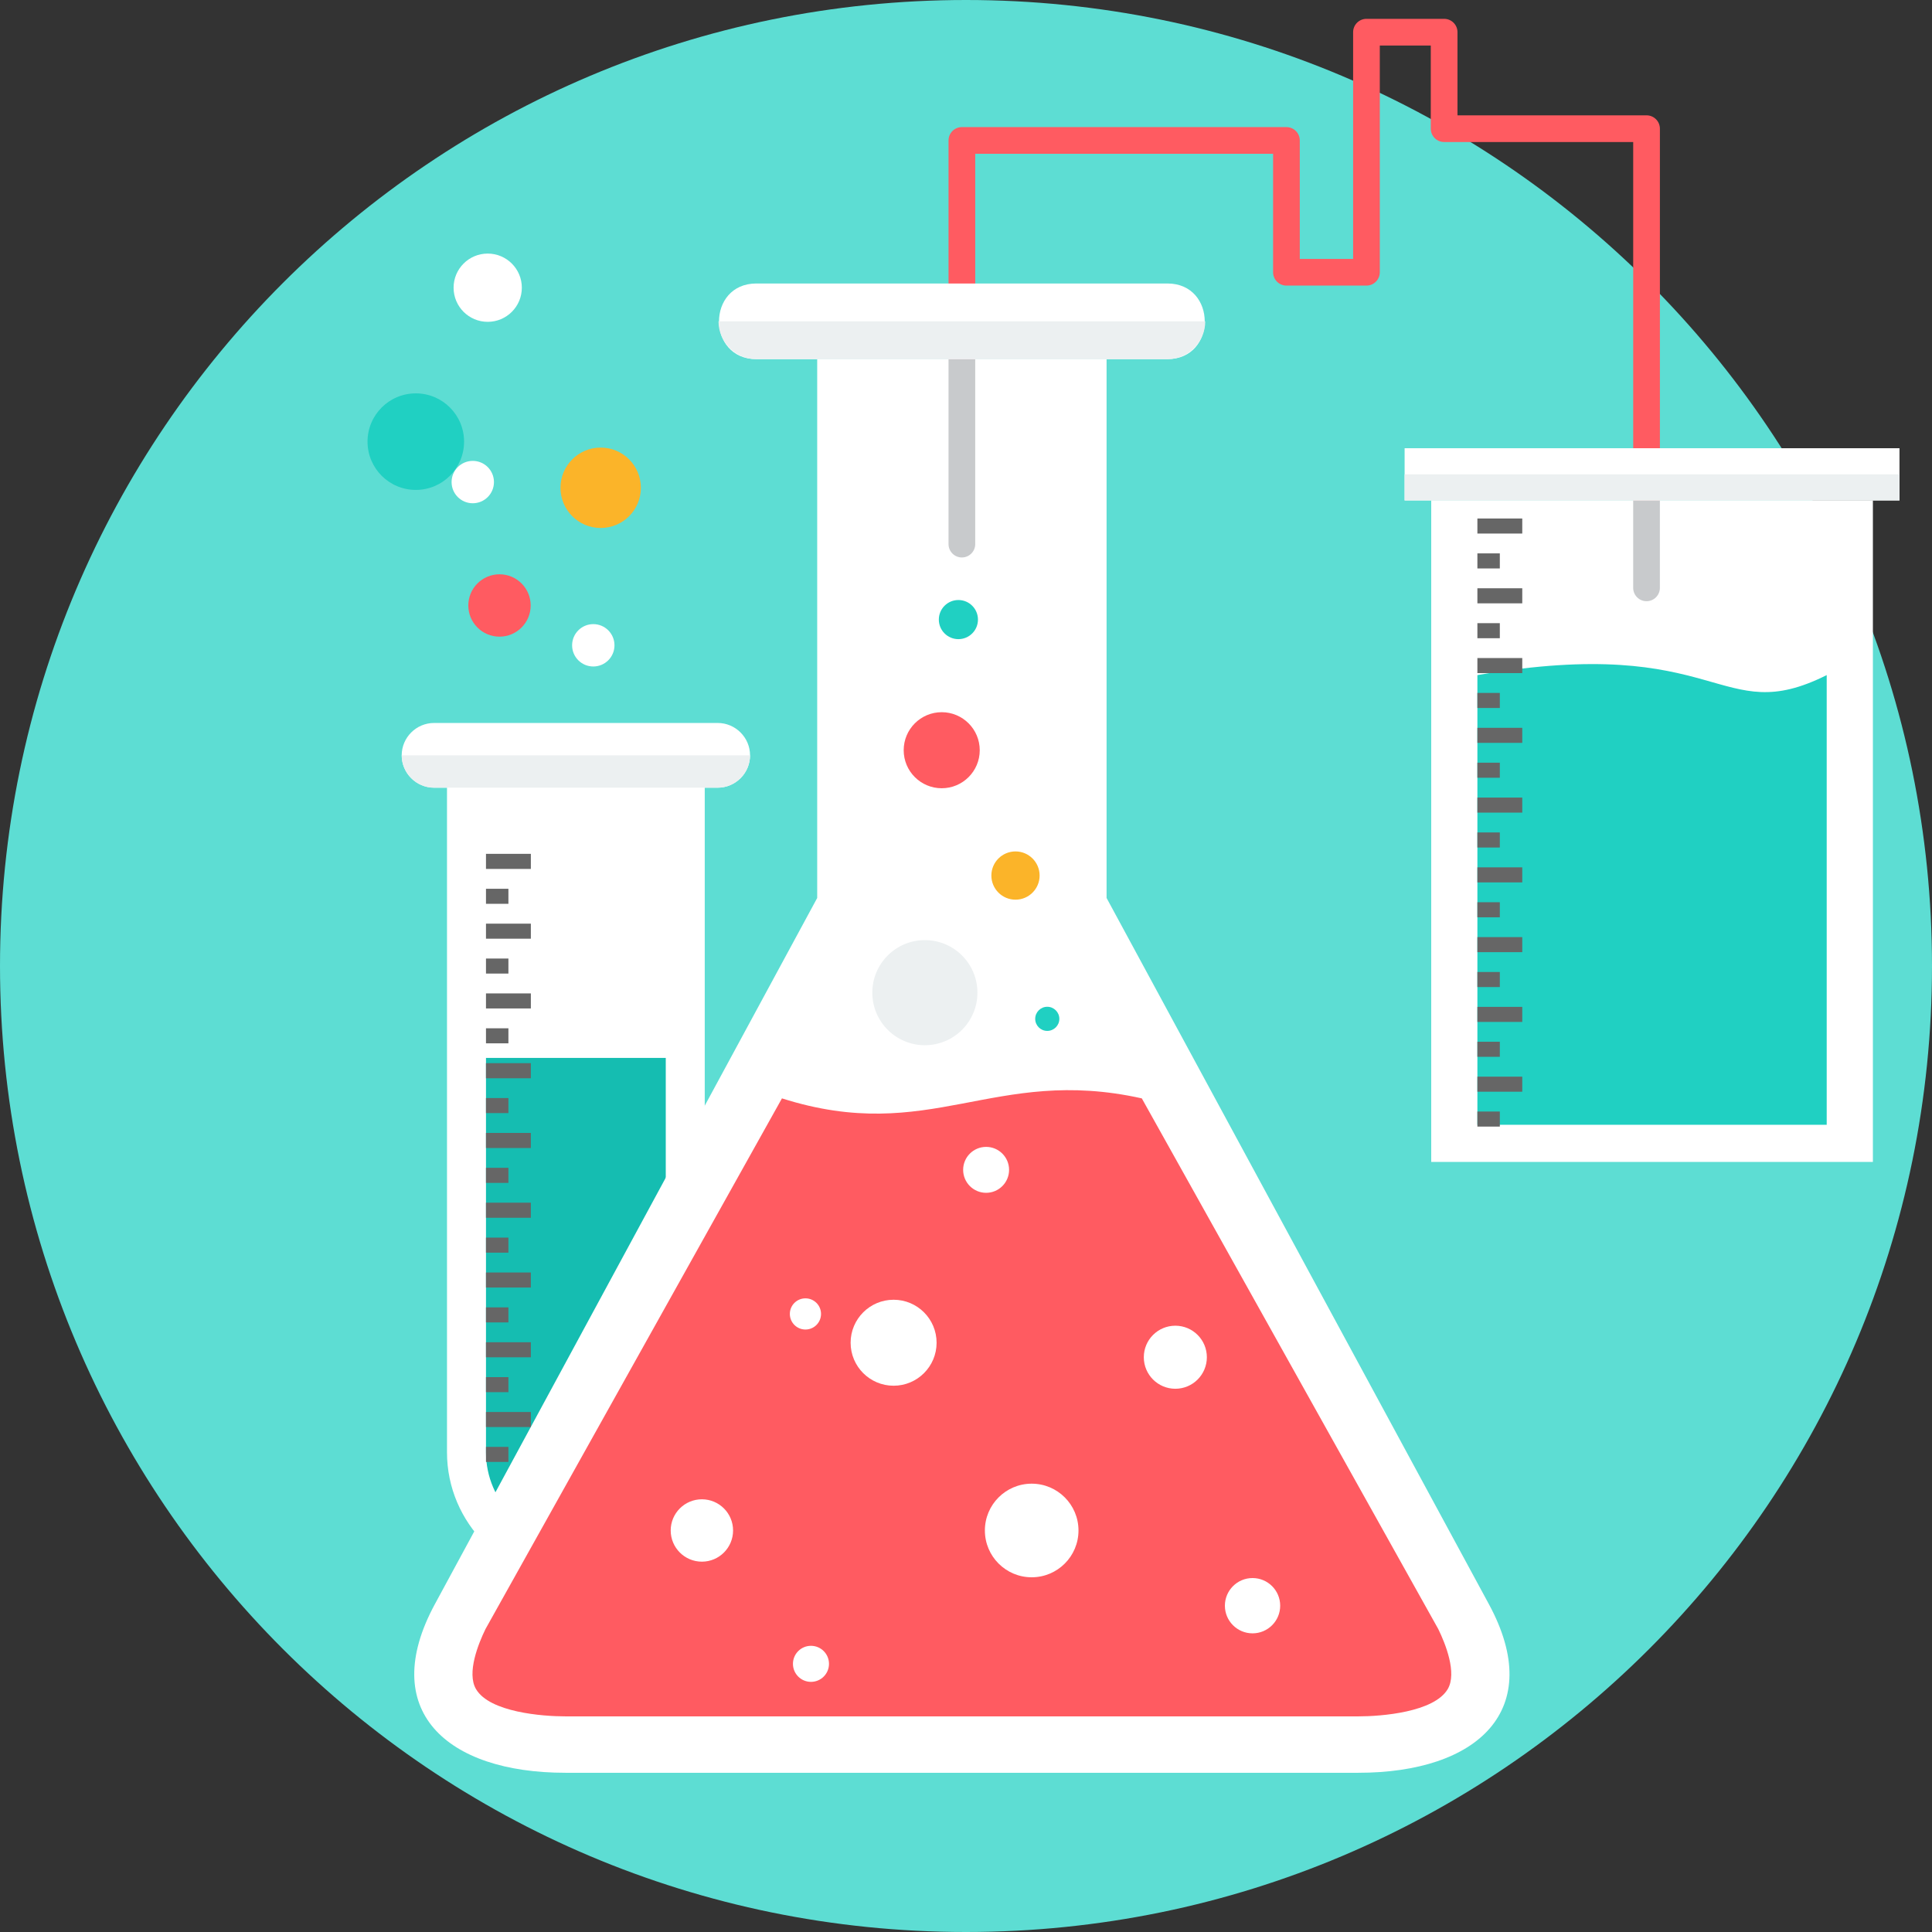 <?xml version="1.0" encoding="iso-8859-1"?>
<!-- Generator: Adobe Illustrator 19.0.0, SVG Export Plug-In . SVG Version: 6.00 Build 0)  -->
<svg xmlns="http://www.w3.org/2000/svg" version="1.1" width="150" height="150"><rect width="100%" height="100%" fill="#333333" stroke="none"/><svg xmlns:xlink="http://www.w3.org/1999/xlink" version="1.1" id="Layer_1" x="0" y="0" viewBox="0 0 512 512" style="enable-background:new 0 0 512 512;" xml:space="preserve" width="150" height="150">
<path style="fill:#5DDDD3;" d="M255.999,0c141.386,0,256,114.614,256,256s-114.614,256-256,256C114.615,512,0.001,397.386,0.001,256  C0.001,114.612,114.615,0,255.999,0z"/>
<path style="fill:#FFFFFF;" d="M118.461,200.171h68.304v184.711c0,18.781-15.368,34.153-34.153,34.153s-34.153-15.368-34.153-34.153  V200.171H118.461z"/>
<path style="fill:#15BDB1;" d="M128.79,280.364v104.518c0,13.081,10.74,23.823,23.821,23.823c13.084,0,23.823-10.74,23.823-23.823  V280.364H128.79z"/>
<path style="fill:#FFFFFF;" d="M115.032,191.594h75.163c4.718,0,8.577,3.858,8.577,8.577v0.002c0,4.718-3.858,8.575-8.577,8.575  h-75.163c-4.718,0-8.577-3.858-8.577-8.575v-0.002C106.455,195.453,110.314,191.594,115.032,191.594z"/>
<path style="fill:#ECF0F1;" d="M198.772,200.171v0.002c0,4.718-3.858,8.575-8.577,8.575h-75.163c-4.718,0-8.577-3.858-8.577-8.575  v-0.002H198.772z"/>
<g>
	<path style="fill:#FFFFFF;" d="M293.254,95.181v142.792l101.33,187.171c15.176,28.03-2.952,44.661-34.625,44.661H254.91H149.856   c-31.673,0-49.81-16.607-34.625-44.661l101.335-187.171V95.181H293.254z"/>
	<path style="fill:#FFFFFF;" d="M496.336,132.621v175.303H379.289V132.621C364.149,132.621,504.476,132.621,496.336,132.621z"/>
</g>
<path style="fill:#FF5B61;" d="M432.814,132.621V37.637h-50.105c-1.951,0-3.537-1.585-3.537-3.537V12.063h-13.511v60.086  c0,1.951-1.583,3.537-3.534,3.537h-21.208c-1.951,0-3.537-1.585-3.537-3.537V40.754h-78.936v54.427h-7.073V37.22  c0-1.951,1.585-3.537,3.537-3.537h86.009c1.953,0,3.537,1.585,3.537,3.537v31.395h14.135V8.528c0-1.951,1.583-3.537,3.537-3.537  h20.584c1.951,0,3.537,1.585,3.537,3.537v22.037h50.105c1.951,0,3.537,1.583,3.537,3.537v98.521h-7.073L432.814,132.621z"/>
<g>
	<path style="fill:#C8CACC;" d="M439.885,155.79c0,1.951-1.585,3.537-3.537,3.537s-3.537-1.585-3.537-3.537v-23.166h7.073V155.79z"/>
	<path style="fill:#C8CACC;" d="M258.444,95.181v49.016c0,1.951-1.585,3.537-3.537,3.537c-1.951,0-3.537-1.585-3.537-3.537V95.181   H258.444z"/>
</g>
<path style="fill:#FF5B61;" d="M207.226,291.081L128.66,431.715c-1.887,3.861-5.031,11.659-2.509,15.921  c3.631,6.136,17.603,7.221,23.704,7.221H359.96c6.103,0,20.066-1.087,23.702-7.227c2.52-4.262-0.615-12.054-2.507-15.915  l-78.565-140.634c-39.273-8.731-56.089,12.475-95.362,0H207.226z"/>
<path style="fill:#FFFFFF;" d="M379.289,118.79h-7.051v13.831h131.146V118.79h-7.051H379.287H379.289z"/>
<path style="fill:#20D0C2;" d="M391.524,178.908c64.908-11.172,63.843,14.365,92.573,0v119.174h-92.573V178.908z"/>
<g>
	<path style="fill:#666666;" d="M391.524,137.408h11.891v3.989h-11.891V137.408z M391.524,294.567L391.524,294.567h5.946v3.991   h-5.946V294.567z M391.524,285.324L391.524,285.324h11.891v3.991h-11.891V285.324z M391.524,276.077L391.524,276.077h5.946v3.991   h-5.946V276.077z M391.524,266.832L391.524,266.832h11.891v3.991h-11.891V266.832z M391.524,257.587L391.524,257.587h5.946v3.991   h-5.946V257.587z M391.524,248.345L391.524,248.345h11.891v3.989h-11.891V248.345z M391.524,239.1L391.524,239.1h5.946v3.991   h-5.946V239.1z M391.524,229.855L391.524,229.855h11.891v3.991h-11.891V229.855z M391.524,220.608L391.524,220.608h5.946v3.993   h-5.946V220.608z M391.524,211.365L391.524,211.365h11.891v3.991h-11.891V211.365z M391.524,202.12L391.524,202.12h5.946v3.991   h-5.946V202.12z M391.524,192.878L391.524,192.878h11.891v3.989h-11.891V192.878z M391.524,183.633L391.524,183.633h5.946v3.991   h-5.946V183.633z M391.524,174.388L391.524,174.388h11.891v3.991h-11.891V174.388z M391.524,165.143L391.524,165.143h5.946v3.991   h-5.946V165.143z M391.524,155.898L391.524,155.898h11.891v3.991h-11.891V155.898z M391.524,146.653L391.524,146.653h5.946v3.991   h-5.946V146.653z"/>
	<path style="fill:#666666;" d="M128.79,226.283h11.893v3.991H128.79V226.283z M128.79,383.442L128.79,383.442h5.946v3.991h-5.946   V383.442z M128.79,374.197L128.79,374.197h11.893v3.991H128.79V374.197z M128.79,364.952L128.79,364.952h5.946v3.991h-5.946   V364.952z M128.79,355.707L128.79,355.707h11.893v3.991H128.79V355.707z M128.79,346.465L128.79,346.465h5.946v3.991h-5.946   V346.465z M128.79,337.222L128.79,337.222h11.893v3.991H128.79V337.222z M128.79,327.975L128.79,327.975h5.946v3.991h-5.946   V327.975z M128.79,318.73L128.79,318.73h11.893v3.991H128.79V318.73z M128.79,309.485L128.79,309.485h5.946v3.991h-5.946V309.485z    M128.79,300.242L128.79,300.242h11.893v3.989H128.79V300.242z M128.79,290.997L128.79,290.997h5.946v3.989h-5.946V290.997z    M128.79,281.753L128.79,281.753h11.893v3.991H128.79V281.753z M128.79,272.508L128.79,272.508h5.946v3.991h-5.946V272.508z    M128.79,263.263L128.79,263.263h11.893v3.991H128.79V263.263z M128.79,254.018L128.79,254.018h5.946v3.991h-5.946V254.018z    M128.79,244.773L128.79,244.773h11.893v3.991H128.79V244.773z M128.79,235.53L128.79,235.53h5.946v3.991h-5.946V235.53z"/>
</g>
<path style="fill:#20D0C2;" d="M110.195,104.247c7.064,0,12.79,5.726,12.79,12.793c0,7.064-5.726,12.793-12.79,12.793  c-7.067,0-12.795-5.728-12.795-12.793C97.4,109.973,103.128,104.247,110.195,104.247z"/>
<path style="fill:#FF5B61;" d="M132.373,152.194c4.564,0,8.264,3.7,8.264,8.264s-3.7,8.264-8.264,8.264s-8.266-3.7-8.266-8.264  S127.809,152.194,132.373,152.194z"/>
<g>
	<path style="fill:#FFFFFF;" d="M129.247,67.201c4.996,0,9.044,4.048,9.044,9.044s-4.048,9.044-9.044,9.044   c-4.994,0-9.042-4.048-9.042-9.044S124.253,67.201,129.247,67.201z"/>
	<path style="fill:#FFFFFF;" d="M157.229,165.399c3.102,0,5.614,2.514,5.614,5.616c0,3.1-2.511,5.611-5.614,5.611   c-3.1,0-5.614-2.511-5.614-5.611C151.615,167.912,154.129,165.399,157.229,165.399z"/>
</g>
<path style="fill:#FBB429;" d="M159.186,118.614c5.885,0,10.654,4.769,10.654,10.654c0,5.883-4.769,10.652-10.654,10.652  c-5.883,0-10.652-4.769-10.652-10.652C148.535,123.383,153.304,118.614,159.186,118.614z"/>
<g>
	<path style="fill:#FFFFFF;" d="M236.815,344.447c6.29,0,11.392,5.1,11.392,11.392c0,6.29-5.102,11.392-11.392,11.392   c-6.293,0-11.392-5.102-11.392-11.392C225.422,349.547,230.522,344.447,236.815,344.447z"/>
	<path style="fill:#FFFFFF;" d="M186.008,397.328c4.564,0,8.264,3.7,8.264,8.264c0,4.566-3.7,8.266-8.264,8.266   c-4.566,0-8.266-3.7-8.266-8.266C177.742,401.028,181.442,397.328,186.008,397.328z"/>
	<path style="fill:#FFFFFF;" d="M311.475,351.326c4.617,0,8.356,3.742,8.356,8.354c0,4.615-3.739,8.356-8.356,8.356   c-4.615,0-8.354-3.742-8.354-8.356S306.862,351.326,311.475,351.326z"/>
	<path style="fill:#FFFFFF;" d="M261.332,303.936c3.36,0,6.085,2.725,6.085,6.088c0,3.36-2.727,6.085-6.085,6.085   c-3.362,0-6.088-2.727-6.088-6.085C255.245,306.661,257.97,303.936,261.332,303.936z"/>
	<path style="fill:#FFFFFF;" d="M331.936,418.199c4.048,0,7.327,3.281,7.327,7.327s-3.279,7.327-7.327,7.327   c-4.046,0-7.327-3.281-7.327-7.327S327.89,418.199,331.936,418.199z"/>
	<path style="fill:#FFFFFF;" d="M214.916,436.158c2.637,0,4.776,2.139,4.776,4.776s-2.139,4.776-4.776,4.776   s-4.776-2.139-4.776-4.776S212.279,436.158,214.916,436.158z"/>
	<path style="fill:#FFFFFF;" d="M273.406,393.19c6.85,0,12.404,5.554,12.404,12.404c0,6.85-5.554,12.402-12.404,12.402   c-6.85,0-12.402-5.554-12.402-12.402C261.004,398.744,266.558,393.19,273.406,393.19z"/>
</g>
<path style="fill:#20D0C2;" d="M253.984,159.011c2.864,0,5.186,2.322,5.186,5.186c0,2.862-2.322,5.184-5.186,5.184  c-2.862,0-5.184-2.322-5.184-5.184C248.8,161.333,251.122,159.011,253.984,159.011z"/>
<path style="fill:#FF5B61;" d="M249.563,188.739c5.565,0,10.078,4.513,10.078,10.078c0,5.565-4.513,10.076-10.078,10.076  c-5.565,0-10.076-4.513-10.076-10.076C239.487,193.252,243.998,188.739,249.563,188.739z"/>
<path style="fill:#FFFFFF;" d="M216.563,75.128h-16.128c-13.189,0-13.189,20.053,0,20.053h16.128h76.689h16.126  c13.189,0,13.189-20.053,0-20.053h-16.126H216.563z"/>
<g>
	<path style="fill:#ECF0F1;" d="M216.563,95.181h-16.128c-5.494,0-10.021-4.504-10.021-10.019v-0.007h128.988v0.007   c0,5.492-4.527,10.019-10.023,10.019h-16.126H216.563z"/>
	<path style="fill:#ECF0F1;" d="M379.289,132.621h-7.051v-6.917h131.146v6.917h-7.051H379.287H379.289z"/>
</g>
<path style="fill:#FBB429;" d="M269.116,225.637c3.532,0,6.394,2.864,6.394,6.394c0,3.532-2.864,6.394-6.394,6.394  c-3.53,0-6.394-2.862-6.394-6.394C262.721,228.501,265.586,225.637,269.116,225.637z"/>
<path style="fill:#ECF0F1;" d="M245.1,249.139c7.69,0,13.928,6.235,13.928,13.928c0,7.69-6.238,13.926-13.928,13.926  s-13.928-6.235-13.928-13.926S237.408,249.139,245.1,249.139z"/>
<path style="fill:#20D0C2;" d="M277.536,266.806c1.766,0,3.199,1.431,3.199,3.197s-1.433,3.197-3.199,3.197  s-3.195-1.429-3.195-3.197C274.341,268.237,275.77,266.806,277.536,266.806z"/>
<g>
	<path style="fill:#FFFFFF;" d="M213.45,344.075c2.282,0,4.132,1.848,4.132,4.13s-1.85,4.134-4.132,4.134s-4.132-1.852-4.132-4.134   S211.168,344.075,213.45,344.075z"/>
	<path style="fill:#FFFFFF;" d="M125.289,122.14c3.1,0,5.614,2.511,5.614,5.614c0,3.1-2.514,5.614-5.614,5.614   c-3.102,0-5.614-2.514-5.614-5.614C119.676,124.651,122.187,122.14,125.289,122.14z"/>
</g>
<g>
</g>
<g>
</g>
<g>
</g>
<g>
</g>
<g>
</g>
<g>
</g>
<g>
</g>
<g>
</g>
<g>
</g>
<g>
</g>
<g>
</g>
<g>
</g>
<g>
</g>
<g>
</g>
<g>
</g>
</svg></svg>

